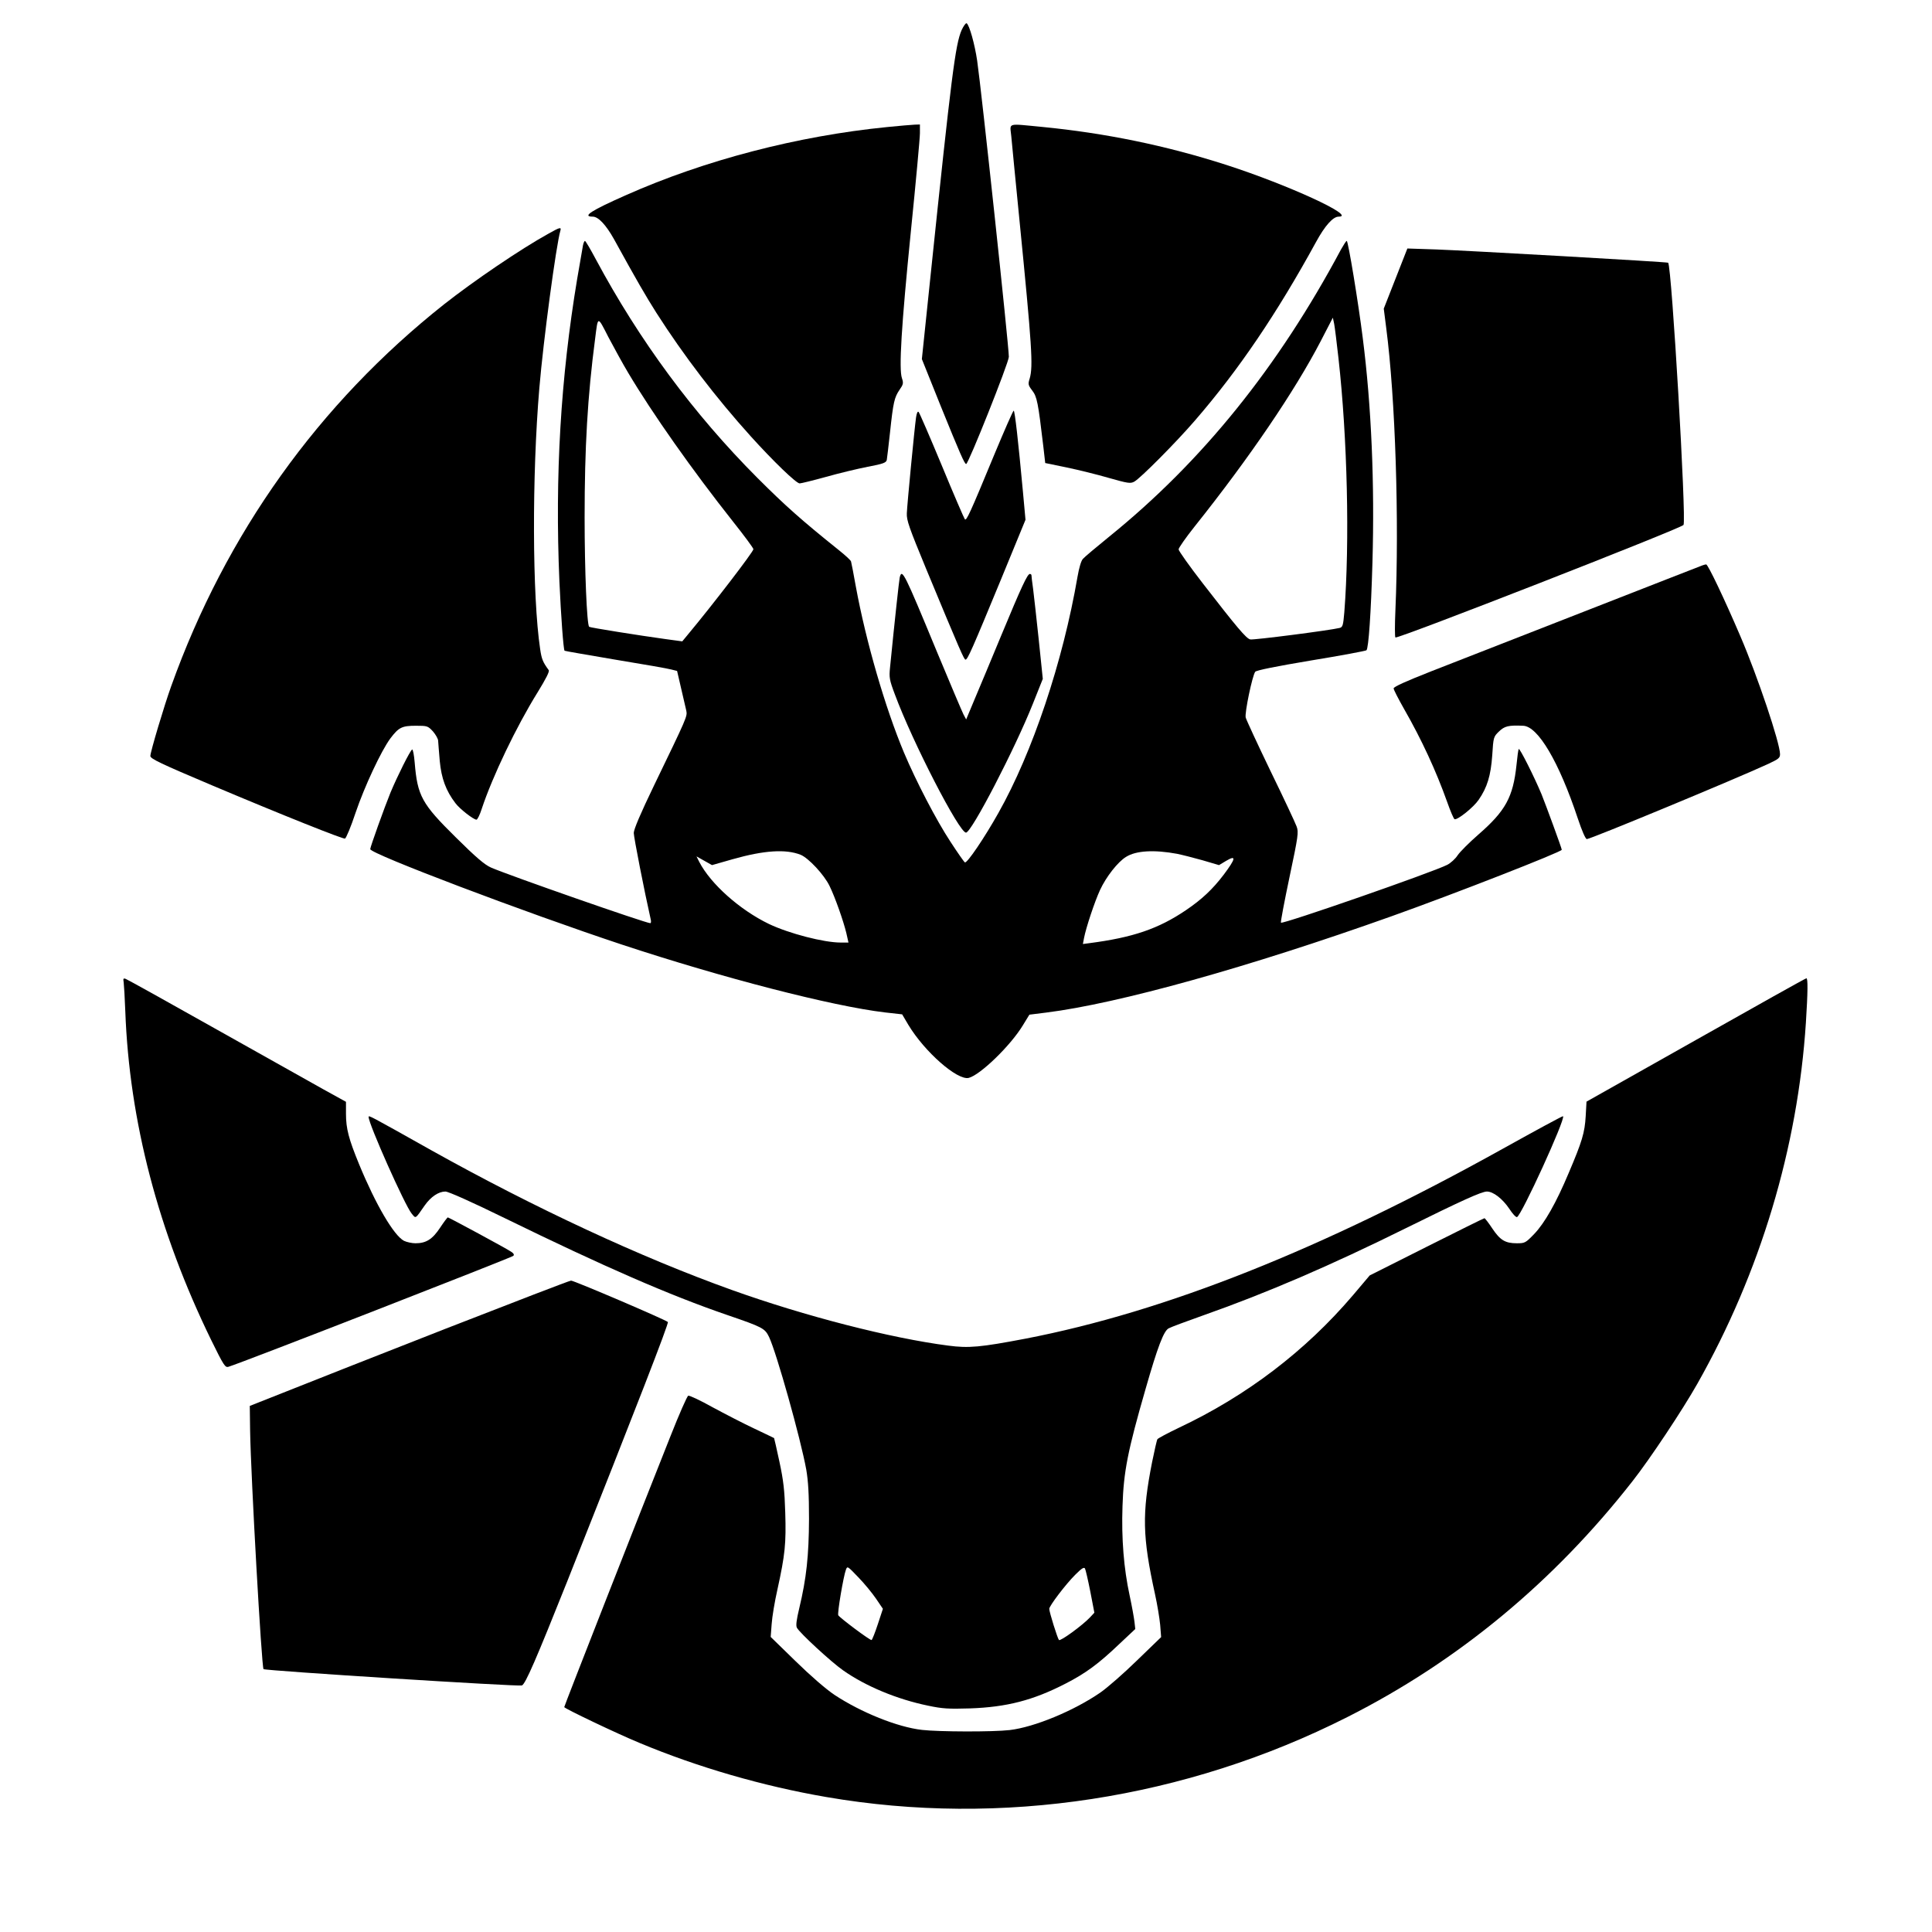 <?xml version="1.0" encoding="UTF-8" standalone="yes"?>
<svg version="1.0" xmlns="http://www.w3.org/2000/svg" width="896pt" height="896pt" viewBox="0 0 1195 1195" preserveAspectRatio="xMidYMid meet">
  <g transform="translate(0,1195) scale(0.1,-0.1)" fill="#000000" stroke="none">
    <path d="M5948 11764 c-39 -89 -63 -280 -192 -1517 l-54 -518 118 -294 c118
-291 146 -355 156 -355 14 0 264 628 264 663 0 68 -170 1655 -196 1832 -15
102 -48 220 -65 231 -5 3 -19 -16 -31 -42z"/>
    <path d="M5486 11164 c-552 -55 -1126 -204 -1614 -421 -215 -95 -274 -133
-206 -133 35 0 82 -51 131 -138 143 -260 196 -351 263 -457 168 -263 369 -526
583 -763 140 -155 282 -292 303 -292 9 0 82 18 162 40 81 23 198 51 260 63 95
18 113 25 117 42 2 11 11 88 20 170 20 188 27 217 59 264 23 33 25 41 15 71
-20 56 -4 320 55 909 31 305 56 578 56 607 l0 54 -32 -1 c-18 -1 -95 -7 -172
-15z"/>
    <path d="M6255 11108 c3 -40 27 -275 51 -523 77 -778 85 -900 63 -976 -11 -35
-10 -41 16 -75 29 -38 36 -72 68 -343 l12 -105 131 -27 c72 -15 190 -44 262
-65 120 -34 134 -36 158 -23 37 20 258 242 376 379 270 312 506 661 748 1103
55 101 105 157 140 157 115 0 -311 196 -695 320 -373 120 -749 197 -1139 235
-222 21 -199 28 -191 -57z"/>
    <path d="M3393 10505 c-174 -96 -463 -293 -646 -437 -776 -615 -1350 -1418
-1688 -2362 -43 -119 -129 -407 -129 -432 0 -17 63 -47 380 -181 445 -188 812
-334 824 -330 7 3 37 74 65 159 56 165 159 384 215 460 52 69 72 79 158 79 71
0 74 -1 106 -35 17 -20 32 -46 32 -58 1 -13 5 -69 10 -125 10 -107 38 -184 97
-261 27 -36 111 -101 130 -102 6 0 21 30 33 68 66 199 213 507 346 721 51 83
74 128 68 136 -36 49 -44 68 -53 130 -49 327 -51 1074 -5 1615 25 297 104 884
130 973 7 24 -2 22 -73 -18z"/>
    <path d="M3606 10433 c-3 -16 -19 -109 -36 -208 -102 -613 -138 -1215 -110
-1870 10 -220 25 -423 32 -430 2 -2 143 -26 313 -55 171 -28 326 -55 347 -61
l36 -9 25 -108 c14 -59 28 -121 32 -138 7 -35 5 -39 -199 -461 -84 -174 -126
-273 -126 -295 0 -26 66 -363 105 -535 3 -13 2 -23 -3 -23 -28 0 -881 298
-985 344 -39 17 -93 63 -218 187 -210 207 -237 256 -254 462 -4 48 -11 84 -16
81 -13 -8 -91 -164 -134 -267 -36 -88 -125 -336 -125 -349 0 -29 958 -392
1555 -590 626 -207 1301 -381 1628 -420 l107 -12 39 -66 c101 -167 303 -344
373 -327 71 18 258 199 334 324 l41 67 104 13 c448 56 1253 281 2134 595 393
140 1055 399 1055 412 0 9 -98 276 -125 343 -45 108 -135 287 -141 280 -3 -2
-9 -47 -14 -98 -21 -200 -68 -285 -237 -432 -55 -48 -112 -105 -127 -127 -14
-22 -43 -48 -64 -59 -90 -46 -1018 -369 -1029 -358 -3 3 21 130 53 282 54 255
57 278 44 313 -7 20 -79 174 -161 342 -81 168 -150 317 -154 332 -7 29 41 259
59 283 7 9 125 33 346 70 184 30 338 59 342 63 13 13 28 226 37 543 14 486 -6
966 -60 1389 -27 216 -90 600 -99 600 -4 0 -19 -24 -35 -52 -389 -729 -859
-1312 -1434 -1777 -80 -65 -154 -127 -163 -138 -11 -11 -24 -57 -33 -109 -91
-529 -279 -1089 -490 -1463 -84 -150 -194 -313 -207 -305 -6 4 -45 60 -88 126
-89 135 -214 376 -289 554 -116 277 -235 687 -297 1024 -14 80 -28 150 -30
157 -1 7 -35 38 -75 70 -232 186 -333 276 -504 447 -396 397 -731 851 -1000
1353 -33 62 -63 113 -67 113 -3 0 -9 -12 -12 -27z m279 -788 c151 -254 398
-604 648 -920 70 -88 127 -165 127 -172 0 -16 -256 -349 -402 -524 l-38 -46
-103 14 c-160 22 -468 71 -473 76 -14 14 -28 344 -28 677 0 430 18 747 65
1105 18 143 14 143 82 10 35 -66 89 -165 122 -220z m4394 88 c55 -492 70
-1136 36 -1570 -7 -82 -10 -92 -29 -97 -61 -15 -534 -76 -553 -71 -25 6 -83
75 -292 345 -83 107 -151 203 -151 212 0 9 44 72 98 140 340 426 621 840 781
1148 l75 145 8 -37 c4 -20 16 -116 27 -215z m-3327 -3070 c49 -20 146 -124
179 -193 34 -69 86 -217 104 -292 l13 -58 -48 0 c-105 0 -320 56 -444 115
-180 87 -360 247 -431 384 l-17 34 48 -27 48 -27 126 36 c197 56 330 64 422
28z m2328 6 c30 -6 101 -24 158 -40 l102 -30 45 27 c63 37 59 14 -15 -85 -69
-91 -136 -154 -235 -221 -170 -115 -328 -169 -599 -204 l-38 -5 7 37 c12 63
65 223 99 297 38 82 110 174 161 205 62 39 174 45 315 19z"/>
    <path d="M8632 10227 l-73 -186 15 -118 c57 -436 81 -1192 57 -1748 -4 -88 -4
-164 0 -168 10 -12 1766 674 1782 696 19 27 -73 1601 -95 1622 -5 5 -1241 75
-1433 82 l-180 6 -73 -186z"/>
    <path d="M5666 9368 c-10 -71 -55 -539 -57 -593 -2 -43 14 -88 118 -340 214
-516 236 -565 245 -565 13 0 41 64 219 495 l152 370 -16 175 c-29 314 -50 500
-57 500 -4 0 -58 -123 -120 -272 -152 -368 -172 -410 -182 -400 -4 4 -69 154
-142 331 -74 178 -139 328 -144 333 -6 6 -12 -7 -16 -34z"/>
    <path d="M10530 8453 c-8 -3 -337 -131 -730 -285 -393 -154 -820 -320 -947
-370 -155 -61 -233 -96 -233 -106 0 -8 29 -64 64 -126 110 -192 198 -383 267
-576 20 -57 41 -106 46 -107 18 -6 117 73 149 120 53 77 75 149 84 276 7 111
8 114 41 146 35 34 59 40 150 36 92 -3 222 -224 338 -573 26 -78 48 -128 56
-128 23 0 923 373 1122 465 64 30 73 37 73 60 0 69 -139 482 -245 729 -97 227
-201 446 -212 445 -4 0 -15 -3 -23 -6z"/>
    <path d="M5565 8378 c-4 -19 -30 -256 -60 -558 -6 -60 -4 -75 30 -165 110
-297 398 -855 440 -855 34 0 303 519 414 798 l61 153 -25 242 c-14 133 -30
275 -35 315 -6 40 -10 78 -10 83 0 5 -4 9 -10 9 -15 0 -51 -77 -176 -378 -63
-152 -138 -332 -167 -400 l-51 -122 -17 32 c-9 18 -83 192 -164 387 -203 491
-216 517 -230 459z"/>
    <path d="M765 5874 c2 -16 7 -96 10 -179 25 -679 204 -1363 531 -2033 78 -159
87 -172 107 -166 84 25 1750 675 1762 686 7 7 2 16 -14 26 -27 19 -383 211
-391 212 -3 0 -25 -29 -48 -64 -47 -71 -86 -96 -152 -96 -22 0 -54 7 -71 15
-63 33 -175 224 -278 474 -64 156 -81 220 -81 312 l0 74 -143 79 c-78 44 -380
213 -672 377 -291 164 -538 301 -547 304 -15 6 -17 2 -13 -21z"/>
    <path d="M10489 5517 l-676 -381 -5 -90 c-6 -102 -22 -156 -105 -351 -78 -186
-149 -310 -213 -377 -54 -56 -58 -58 -108 -58 -72 0 -103 19 -152 92 -23 35
-45 63 -48 63 -4 0 -165 -80 -358 -177 l-352 -177 -104 -123 c-294 -345 -658
-622 -1076 -819 -69 -33 -129 -65 -133 -71 -4 -6 -18 -69 -33 -142 -63 -319
-60 -460 18 -816 14 -63 28 -149 32 -190 l6 -76 -150 -145 c-82 -80 -184 -169
-226 -198 -164 -113 -408 -214 -561 -232 -104 -12 -437 -11 -542 1 -151 17
-377 108 -542 217 -52 35 -146 116 -240 208 l-154 150 6 80 c3 44 19 141 36
215 47 214 54 284 48 474 -4 137 -11 199 -36 315 -17 79 -32 145 -33 146 -2 1
-57 28 -123 59 -66 31 -182 91 -258 132 -75 42 -143 74 -150 71 -7 -2 -57
-116 -111 -253 -194 -487 -656 -1666 -656 -1673 0 -8 326 -164 467 -222 359
-150 763 -267 1153 -334 1082 -187 2225 -11 3225 495 683 345 1276 836 1763
1459 107 136 309 440 400 601 390 689 622 1462 672 2235 12 189 13 275 3 274
-5 0 -312 -172 -684 -382z"/>
    <path d="M2280 5041 c0 -43 224 -546 266 -597 27 -33 21 -36 81 50 38 54 86
86 128 86 18 0 162 -64 370 -166 614 -300 1016 -475 1371 -597 222 -76 235
-83 261 -137 46 -97 195 -627 230 -820 12 -71 17 -149 17 -305 -1 -228 -16
-367 -60 -551 -18 -75 -22 -109 -15 -122 17 -32 212 -212 285 -263 140 -99
336 -180 526 -219 90 -19 126 -21 260 -17 227 8 390 50 590 153 125 64 204
122 334 246 l98 92 -5 45 c-3 25 -16 98 -30 163 -36 166 -51 351 -44 552 7
215 32 341 143 726 74 258 112 359 143 374 14 8 112 44 216 81 389 137 788
309 1250 538 344 170 469 227 502 227 39 0 96 -44 138 -106 20 -31 41 -54 48
-52 27 8 301 607 285 624 -3 2 -171 -89 -374 -202 -1118 -622 -2086 -1007
-2951 -1174 -278 -53 -351 -60 -478 -43 -356 46 -886 182 -1338 344 -564 202
-1221 508 -1857 863 -390 219 -390 219 -390 207z m3139 -2980 l42 -62 -31 -94
c-17 -52 -35 -97 -39 -99 -7 -5 -194 135 -206 153 -7 12 32 241 47 281 9 25
10 24 77 -46 38 -39 87 -99 110 -133z m1325 44 l25 -130 -27 -29 c-46 -49
-183 -149 -192 -140 -9 10 -60 173 -60 193 0 18 101 151 160 210 40 40 55 50
61 39 4 -7 19 -72 33 -143z"/>
    <path d="M2755 3731 c-418 -164 -861 -338 -985 -388 l-225 -89 2 -154 c5 -290
71 -1460 83 -1474 10 -10 1577 -109 1598 -101 22 8 89 164 281 645 432 1088
629 1596 622 1603 -14 14 -582 257 -599 256 -9 0 -359 -135 -777 -298z"/>
  </g>
</svg>